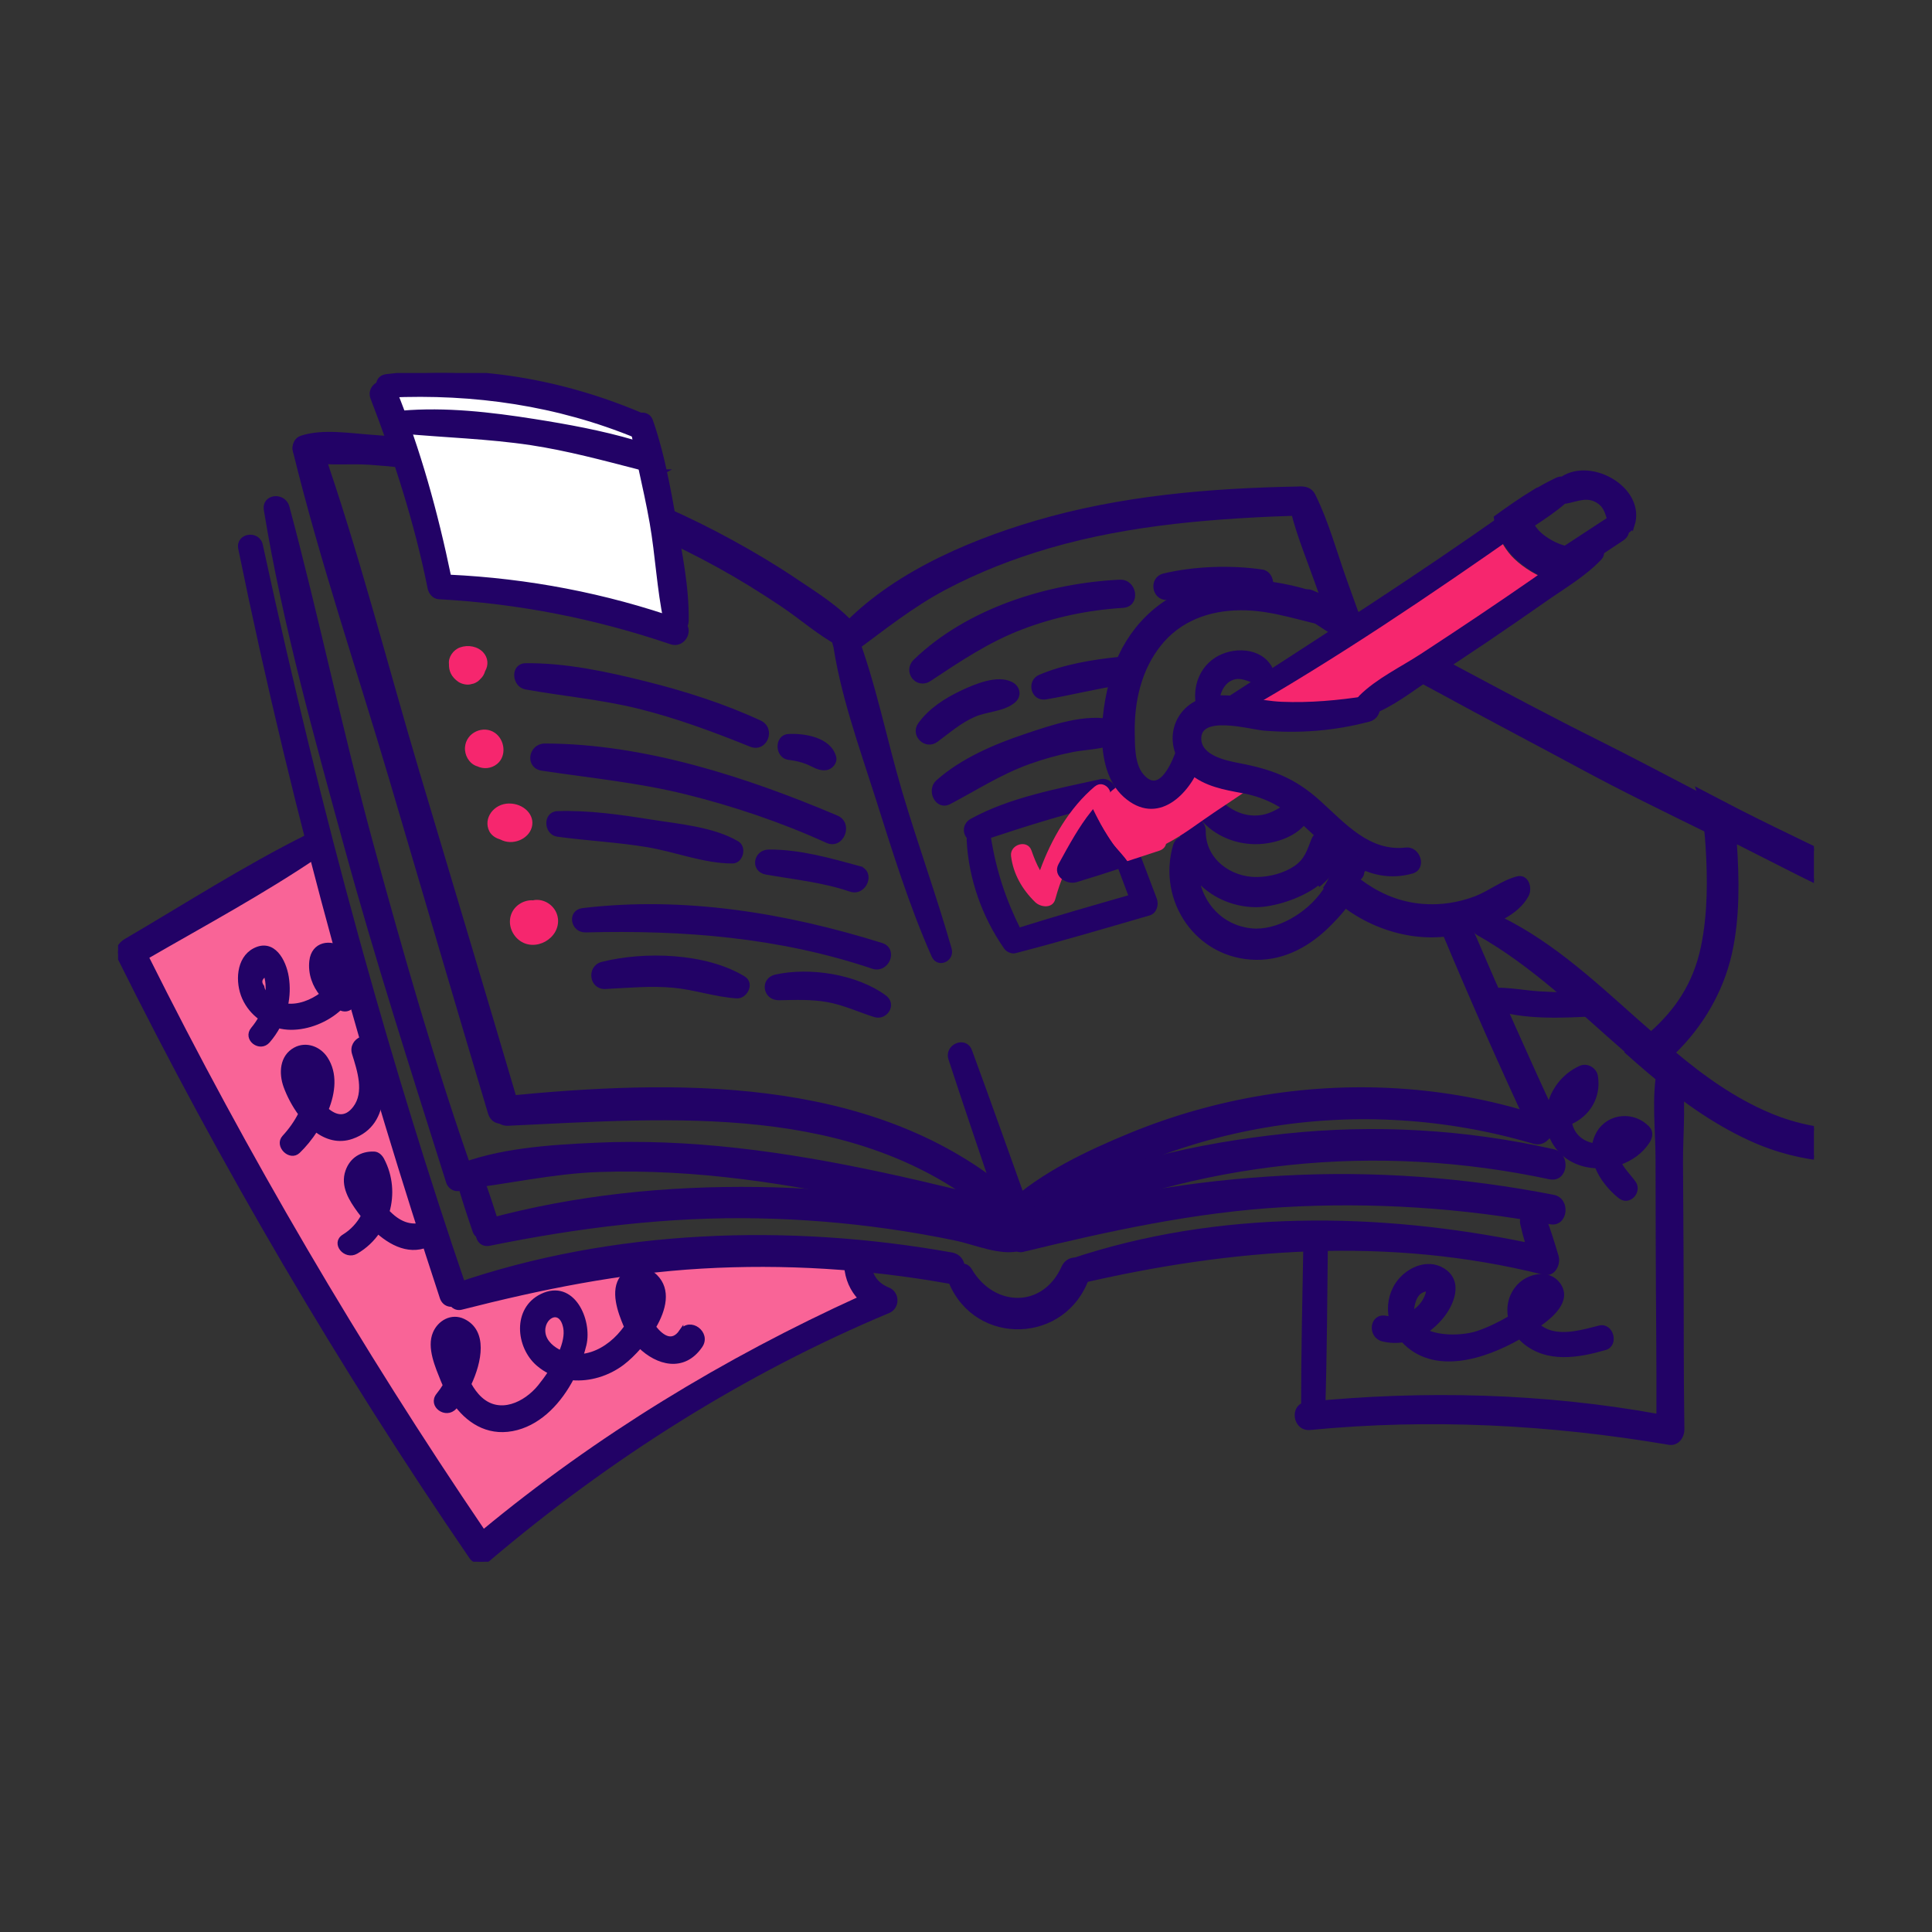 <svg fill="none" height="720" viewBox="0 0 720 720" width="720" xmlns="http://www.w3.org/2000/svg" xmlns:xlink="http://www.w3.org/1999/xlink"><rect x="0" y="0" width="720" height="720" fill="#333333" stroke="none"/><clipPath id="a"><path d="m44 139h632v443h-632z"/></clipPath><g clip-path="url(#a)"><path d="m170.28 486.216-52.068-172.411-71.22 42.504 132.265 219.705 74.212-53.879 74.811-35.919-11.97-19.755h-68.227z" fill="#f96497"/><path d="m484.063 182.104c-33.109.6-66.327 3.38-98.167 12.777-26.344 7.772-55.73 20.667-74.003 41.628-3.221 3.698 2.311 8.62 6.083 5.841 11.184-8.255 21.698-16.746 34.092-23.305 12.309-6.512 25.374-11.599 38.773-15.509 30.583-8.914 62.759-11.222 94.48-12.247 6.107-.2 4.706-9.303-1.258-9.185z" fill="#220266" stroke="#220266" stroke-width="1.6"/><path d="m318.415 233.64c-5.911-6.945-14.442-12.158-21.969-17.227-7.574-5.106-15.447-9.795-23.464-14.2-16.56-9.106-33.898-16.764-51.81-22.843-17.313-5.877-35.178-10.318-53.233-13.215-9.632-1.543-19.336-2.647-29.076-3.3-8.292-.546-18.582-2.351-26.551.309-3.326 1.116-3.302 6.506.06 7.574 7.741 2.458 17.182 1.093 25.318 1.662 8.926.618 17.817 1.615 26.659 2.992 18.475 2.885 36.662 7.421 54.311 13.547 17.062 5.913 33.658 13.25 49.44 21.989 7.981 4.416 15.723 9.225 23.297 14.294 7.347 4.904 14.155 11.03 21.98 15.114 3.877 2.031 7.706-3.55 5.038-6.672z" fill="#220266" stroke="#220266" stroke-width="1.6"/><path d="m192.198 410.829c-12.045-40.907-24.356-81.741-36.546-122.612-12.153-40.751-22.683-82.391-36.751-122.528-1.709-4.882-10.191-2.73-8.943 2.404 10.106 41.244 23.956 81.838 35.988 122.565 12.227 41.376 24.332 82.787 36.703 124.115 1.903 6.337 11.39 2.321 9.537-3.944z" fill="#220266" stroke="#220266" stroke-width="1.6"/><path d="m374.907 443.683c-51.442-42.204-123.989-40.616-186.817-34.394-6.258.624-4.806 9.728 1.285 9.445 61.578-2.87 128.689-8.798 179.608 32.841 4.925 4.035 10.85-3.858 5.924-7.892z" fill="#220266" stroke="#220266" stroke-width="1.6"/><path d="m353.863 353.68c-5.627-19.725-12.678-39.035-18.495-58.713-5.746-19.464-9.699-40.094-16.94-59.035-1.591-4.173-8.048-2.33-7.467 2.022 2.624 19.856 9.948 39.986 16.002 59.01 6.304 19.857 12.524 40.13 20.976 59.19 1.721 3.876 7.04 1.415 5.924-2.474z" fill="#220266" stroke="#220266" stroke-width="1.6"/><path d="m382.43 449.822c-7.007-19.404-13.84-38.869-20.983-58.223-1.74-4.698-8.734-1.701-7.218 2.961 5.95 18.229 12.175 36.36 18.287 54.54-.075.146-.161.281-.223.452-.1.318-.212.649-.311.967-.696 2.141-.05 3.817 1.528 5.309.236.221.472.453.721.673 1.95 1.848 4.745.845 6.162-1.04 1.95-1.101 2.882-3.303 2.037-5.627z" fill="#220266" stroke="#220266" stroke-width="1.6"/><path d="m574.962 416.891c-33.199-11.124-68.871-13.582-103.366-8.045-17.236 2.775-34.232 7.558-50.399 14.215-15.592 6.426-32.863 14.544-45.394 26.167-3.421 3.176-.264 10.272 4.441 7.704 14.355-7.874 27.582-16.966 42.753-23.367 15.688-6.621 32.083-11.38 48.839-14.203 33.307-5.623 67.382-3.445 99.789 6.097 5.509 1.619 8.978-6.669 3.361-8.556z" fill="#220266" stroke="#220266" stroke-width="1.6"/><path d="m505.278 227.874c1.834 5.097 3.68 10.194 5.54 15.291-4.411-2.276-8.771-4.601-13.029-7.046-.397-1.053-.795-2.107-1.179-3.16-1.321-3.559-2.616-7.131-3.911-10.702-.757-2.119-1.501-4.189-2.244-6.271-3.399-9.576-7.54-19.395-9.477-29.358-.949-4.807 6.348-6.199 8.374-2.143 5.026 10.048 8.027 21.331 11.797 31.864 1.385 3.838 2.757 7.688 4.142 11.525z" fill="#220266" stroke="#220266" stroke-width="1.6"/><path d="m570.868 421.24c-11.195-23.949-21.877-48.122-32.093-72.47-1.347-3.227-2.694-6.442-4.017-9.669 3.246-.141 6.492-.599 9.664-1.35 1.287 3.086 2.597 6.149 3.896 9.212 10.142 23.715 20.664 47.277 31.48 70.71 2.523 5.468-6.406 9.012-8.942 3.567z" fill="#220266" stroke="#220266" stroke-width="1.6"/><path d="m505.653 329.936c-.812 2.879-2.854 5.909-4.966 8.543-1.822 2.273-3.736 4.243-4.99 5.525-7.437 7.61-16.755 13.041-27.616 12.901-21.721-.291-36.097-21.316-30.11-41.817.418-1.422 1.427-2.226 2.611-2.506-.024-1.235.046-2.506.208-3.823.673-5.128 7.821-3.974 7.763.956-.128 10.921 9.874 18.112 19.969 17.925 4.862-.081 10.223-1.457 14.307-4.219 4.073-2.75 5.001-6.224 6.695-10.524 1.265-3.17 5.79-3.1 7.136-.058 1.532 3.484 1.404 6.666.151 9.51-1.125 2.611-3.202 4.918-5.79 6.9-6.765 5.186-17.033 8.076-23.056 8.041-8.69-.081-16.824-3.904-21.942-10.093 1.753 10.012 9.016 18.322 20.167 19.557 9.689 1.072 21.339-5.722 27.361-14.522 1.74-2.529 3.005-5.198 3.62-7.913.093-.42.255-.816.441-1.154.963-1.772 3.028-2.308 5.001-1.166 3.365 1.947 3.922 4.849 3.052 7.937z" fill="#220266" stroke="#220266" stroke-width="1.6"/><path d="m467.905 313.805c7.612 0 17.313-3.377 19.977-10.733.965-2.683-1.833-5.864-4.839-4.511-4.643 2.082-8.149 5.448-13.501 6.049-6.255.706-11.411-2.047-15.651-6.141-3.873-3.747-9.982.578-6.842 5.066 4.557 6.488 12.682 10.259 20.856 10.27z" fill="#220266" stroke="#220266" stroke-width="1.6"/><path d="m635.267 309.016c-15.252-7.491-30.553-14.922-45.484-22.998-17.624-9.522-35.392-18.781-52.956-28.41-8.902-4.875-18.197-9.558-27.289-14.54-4.099-2.246-8.15-4.54-12.107-6.953-2.323-1.422-4.623-2.879-6.875-4.385-1.919-1.266-3.802-2.568-5.649-3.919-3.229-2.341-1.168-7.144 2.157-7.383.548-.048 1.156.048 1.776.299 1.287.537 2.562 1.075 3.849 1.649.262.095.524.215.798.346 2.002.884 3.992 1.816 5.97 2.772 1.656.8 3.301 1.625 4.945 2.473 13.12 6.69 25.894 14.504 38.716 21.337 17.243 9.212 34.474 18.435 51.968 27.144 12.583 6.285 25 12.879 37.476 19.367 1.347 4.265 2.193 8.649 2.741 13.177z" fill="#220266" stroke="#220266" stroke-width="1.6"/><path d="m430.386 335.26c-5.195-13.925-10.727-27.696-15.681-41.717-.541-1.531-2.622-2.79-4.281-2.422-15.934 3.55-33.864 6.779-48.246 14.721-2.73 1.508-2.682 4.63-1.023 6.221-.072.344-.12.712-.108 1.116.734 14.163 5.688 28.255 13.866 39.925.649.926 2.2 1.638 3.343 1.341 16.763-4.333 33.358-9.236 49.977-14.068 2.117-.617 2.814-3.312 2.141-5.128zm-61.883-23.066c-.024-.178-.084-.321-.12-.487 13.312-4.428 26.419-8.524 40.08-11.907 4.522 11.42 8.707 22.936 13.048 34.404-13.998 4.013-27.995 8.013-41.885 12.382-5.543-11.029-9.163-22.01-11.123-34.392z" fill="#220266" stroke="#220266" stroke-width="1.6"/><path d="m443.549 282.699c6.98 4.821 14.826 8.129 22.981 10.68-4.736 3.178-9.46 6.345-14.209 9.511-5.792 3.875-11.514 8.4-17.769 11.601-.25 1.087-1.033 2.044-2.481 2.529-4.036 1.335-8.072 2.658-12.12 3.969-1.555-2.469-3.953-4.619-5.567-6.923-.024-.047-.059-.083-.083-.13-.594-.839-1.164-1.701-1.71-2.575-1.733-2.729-3.3-5.6-4.712-8.507 1.591-2.02 3.288-3.898 5.14-5.576.023-.957.475-1.949 1.519-2.764 2.35-1.855 4.736-3.698 7.134-5.518 2.161 5.967 9.247 8.377 14.85 5.293 4.641-2.564 6.505-6.899 7.027-11.613z" fill="#f6266e"/><path d="m580.242 217.248c-21.268 14.468-42.596 28.877-63.983 43.177-2.741 1.818-5.458 3.647-8.187 5.489-17.821-1.148-35.666-1.507-53.511-.467 13.907-9.553 27.946-18.88 41.722-28.458 14.195-9.876 28.389-19.753 42.572-29.629 5.996-4.185 12.005-8.812 18.133-13.284.454 3.228 1.675 6.456 3.423 9.278 1.113 1.818 2.429 3.492 3.877 4.879 1.772 1.71 3.938 3.348 6.368 4.807 2.908 1.745 6.187 3.228 9.574 4.22z" fill="#f6266e"/><path d="m523.992 316.65c-14.036 1.601-23.254-9.271-32.724-17.796-9.169-8.248-17.605-11.379-29.491-13.654-5.059-.964-14.842-2.938-14.902-9.91-.084-9.837 18.916-4.262 24.12-3.817 13.255 1.12 26.366.096 39.213-3.335 4.819-1.289 4.158-8.766-1.069-7.947-10.396 1.625-20.995 2.577-31.523 2.143-8.412-.349-17.317-3.203-25.681-2.191-14.481 1.77-19 18.133-8.04 27.537 5.372 4.612 12.402 5.864 19.144 7.104 9.638 1.77 16.368 5.876 23.458 12.474 11.045 10.271 23.375 22.059 39.67 17.519 4.747-1.324 2.404-8.657-2.199-8.127z" fill="#220266" stroke="#220266" stroke-width="1.6"/><path d="m608.349 195.757c-.357 1.094-1.119 1.815-2.029 2.2-.086.998-.639 1.996-1.783 2.765-2.667 1.78-5.335 3.547-8.003 5.327-4.402-.842-8.742-.914-13.045-1.984 5.188-3.403 10.389-6.805 15.577-10.196.222-.144.431-.264.652-.349-.824-2.633-1.438-5.122-4.205-6.817-4.02-2.489-7.647-.625-11.778.156-.271.049-.516.073-.775.049-3.713 3.246-7.917 6.047-12.134 8.789-1.795-3.102-1.894-6.782.221-11.038.184-.361.307-.745.406-1.106 2.84-1.719 5.729-3.318 8.667-4.725.763-.361 1.463-.493 2.103-.433 10.893-7.274 30.441 4.04 26.138 17.386z" fill="#220266" stroke="#220266" stroke-width="1.6"/><path d="m597 206.39c-5.134 3.49-10.269 6.968-15.415 10.434-3.51-1.023-6.908-2.553-9.922-4.354-2.518-1.504-4.775-3.194-6.598-4.958-1.501-1.431-2.865-3.145-4.018-5.032-1.798-2.911-3.076-6.241-3.547-9.572 4.638-3.392 9.363-6.685 14.175-9.608-.086.37-.223.765-.409 1.135-2.133 4.378-2.046 8.153-.223 11.323 1.364 2.429 3.72 4.502 6.846 6.265 1.972 1.123 3.943 1.838 5.94 2.332 4.341 1.085 8.719 1.159 13.159 2.035z" fill="#220266" stroke="#220266" stroke-width="1.6"/><path d="m408.031 293.06c-9.449 7.95-16.181 19.501-20.448 31.254-1.262-2.241-2.248-4.661-3.174-7.343-1.49-4.327-8.15-2.288-7.621 2.051.817 6.699 4.171 12.48 8.992 17.176 2.031 1.979 6.503 2.504 7.477-1.06 3.895-14.316 11.252-25.295 19.931-37.084 2.357-3.206-1.959-7.664-5.145-4.971z" fill="#f6266e"/><path d="m419.848 322.007c-3.515 1.162-7.019 2.299-10.547 3.412-2.78.865-5.547 1.731-8.34 2.572-3.154.951-7.767-1.954-5.76-5.613 1.883-3.425 3.828-7.01 5.947-10.521 1.845-3.066 3.827-6.058 6.021-8.827 1.484 3.041 3.117 6.045 4.95 8.901.573.915 1.172 1.805 1.795 2.695.025.05.062.087.087.136 1.708 2.411 4.227 4.649 5.847 7.245z" fill="#220266" stroke="#220266" stroke-width="1.6"/><path d="m499.955 225.323c-15.351-7.108-35.54-11.067-52.229-6.626-15.667 4.159-27.238 16.318-32.222 31.074-4.302 12.747-7.718 36.291 3.793 46.618 11.936 10.703 23.227-.893 27.494-11.984 1.969-5.122-6.175-8.294-8.193-3.148-1.811 4.629-6.673 15.355-13.078 7.848-3.489-4.077-3.367-11.055-3.44-16.037-.182-11.701 2.467-23.708 10.003-33.095 7.366-9.176 18.123-13.193 29.937-13.346 12.52-.176 23.751 4.464 35.832 6.591 4.984.869 6.248-5.98 2.091-7.895z" fill="#220266" stroke="#220266" stroke-width="1.6"/><path d="m473.336 248.953c-3.87-7.033-14.081-7.119-20.139-3.134-6.658 4.373-8.552 12.852-5.788 20.202 1.718 4.567 7.788 1.603 6.611-2.843-.976-3.717 1.071-8.552 4.447-10.216 3.941-1.956 7.117.534 10.858 1.458 2.67.655 5.387-2.989 4.023-5.467z" fill="#220266" stroke="#220266" stroke-width="1.6"/><path d="m506.892 319.045c-.873-1.015-2.334-1.659-3.753-1.647-.751 0-1.42.167-2.034.441-.314.096-.628.215-.928.37-1.051.538-1.761 1.349-2.171 2.34-.477 1.159-.45 1.982-.054 3.188.109.346.327.633.573.896.341.943 1.051 1.767 2.007 2.28 1.911 2.256 6.825 1.361 7.084-1.719 0-.084.014-.155.027-.239 1.174-1.815 1.106-4.227-.764-5.922z" fill="#220266" stroke="#220266" stroke-width="1.6"/><path d="m491.819 329.37c-1.122-1.54-2.139-3.169-3.051-4.861-2.618-4.849 2.782-9.749 6.406-5.473.806.954 1.636 1.896 2.478 2.8-1.134 2.851-3.226 5.371-5.833 7.534z" fill="#220266" stroke="#220266" stroke-width="1.6"/><path d="m568.963 333.537c-3.644 6.91-12.827 10.467-19.651 12.56-.119.025-.25.076-.358.101-3.025.92-6.133 1.576-9.278 1.942-4.549.567-9.182.517-13.732-.189-8.635-1.337-17.294-4.918-24.559-10.391-2.656-2.006-5.121-4.263-7.324-6.76 1.786-2.736 3.084-5.624 3.716-8.562.095-.454.262-.883.452-1.249 2.608 2.686 5.348 5.171 8.254 7.327 6.395 4.805 13.577 8.146 21.843 9.155 2.465.303 4.955.391 7.432.278 3.156-.152 6.312-.643 9.397-1.451 1.62-.416 3.204-.92 4.752-1.513 5.407-2.055 10.04-5.965 15.626-7.402 3.442-.883 4.752 3.632 3.43 6.154z" fill="#220266" stroke="#220266" stroke-width="1.6"/><path d="m766.958 405.126c-34.207 22.217-75.532 37.295-114.885 19.114-13.743-6.351-25.778-15.15-37.201-24.823-2.789-2.363-5.554-4.763-8.296-7.211 3.102-2.182 6.036-4.473 8.789-6.933 9.307-8.218 16.4-18.217 19.334-32.459 2.537-12.302 2.489-25.101 1.72-37.585-.157-2.448-.361-4.848-.65-7.212-.553-4.605-1.406-9.053-2.765-13.368 3.956 2.084 7.923 4.145 11.903 6.193 1.383.715 2.777 1.443 4.16 2.146 8.032 4.072 16.172 7.987 24.312 11.938 3.439 1.648 6.865 3.309 10.268 5.006 6.649 3.272 13.238 6.63 19.719 10.193 5.326 2.921 2.332 11.527-3.559 9.066-8.513-3.575-16.893-7.551-25.214-11.672-2.897-1.418-5.759-2.86-8.645-4.327-6.529-3.297-13.033-6.63-19.538-9.89.012.194.024.4.048.582.914 13.708 1.202 27.962-1.827 41.439-3.187 14.109-10.785 26.98-21.174 36.992 10.966 9.248 22.664 17.623 35.89 23.198 20.873 8.812 43.381 7.636 64.459.097 13.947-5.005 26.728-12.144 38.98-20.192.673 3.721 2.128 6.981 4.184 9.732z" fill="#220266" stroke="#220266" stroke-width="1.6"/><path d="m609.431 380.129c1.825 1.628 3.674 3.256 5.523 4.849-2.714 2.361-5.606 4.559-8.664 6.652-17.78-15.467-34.706-32.166-55.353-43.818-4.291-2.431-.19-9.257 4.172-7.327 20.885 9.199 37.562 24.724 54.322 39.644z" fill="#220266" stroke="#220266" stroke-width="1.6"/><path d="m175.39 436.809c-14.112-40.134-25.866-81.232-37.066-122.257-11.369-41.639-20.103-83.928-31.256-125.591-1.287-4.827-8.794-4.165-7.94 1.071 6.918 42.277 18.623 84.085 29.932 125.363 11.501 42.012 24.843 83.387 37.921 124.917 1.744 5.55 10.358 2.047 8.397-3.503z" fill="#220266" stroke="#220266" stroke-width="1.6"/><path d="m383.47 450.829c-36.046-9.136-72.32-18.174-109.313-22.259-17.303-1.907-34.751-2.715-52.15-1.907-17.16.782-36.382 1.981-52.474 8.56-3.993 1.627-2.231 7.754 1.93 7.289 17.4-1.92 34.152-5.931 51.779-6.543 17.987-.611 36.01.477 53.853 2.715 35.602 4.452 70.401 13.417 105.152 22.222 6.211 1.578 7.362-8.512 1.211-10.077z" fill="#220266" stroke="#220266" stroke-width="1.6"/><path d="m578.662 429.022c-32.714-7.355-66.367-9.279-99.694-5.737-32.232 3.432-67.608 10.934-96.178 27.077-4.733 2.672-2.011 9.867 3.276 8.016 15.225-5.344 30.016-11.571 45.614-15.861 15.923-4.376 32.22-7.391 48.637-9.12 32.448-3.419 65.27-1.52 97.189 5.296 6.058 1.299 7.13-8.348 1.168-9.684z" fill="#220266" stroke="#220266" stroke-width="1.6"/><path d="m578.908 446.065c-33.167-6.496-66.944-9.001-100.638-7.145-33.274 1.831-67.603 7.018-99.152 18.777-4.193 1.564-2.36 9.141 2.061 8.06 32.172-7.806 63.961-14.772 97.031-16.679 33.334-1.92 66.74.254 99.607 6.382 5.68 1.055 6.71-8.302 1.091-9.395z" fill="#220266" stroke="#220266" stroke-width="1.6"/><path d="m381.338 458.582c-5.293-4.77-14.565-5.358-21.267-6.777-8.348-1.773-16.743-3.266-25.186-4.501-17.323-2.52-34.8-3.903-52.29-4.147-34.031-.477-68.287 2.96-101.229 11.963-4.926 1.346-4.168 9.42 1.089 8.343 33.084-6.728 66.523-10.899 100.282-10.214 16.14.318 32.267 1.615 48.265 3.89 8.442 1.199 16.849 2.667 25.197 4.404 7.129 1.48 16.234 5.578 23.398 3.939 3.268-.746 4.239-4.624 1.717-6.9z" fill="#220266" stroke="#220266" stroke-width="1.6"/><path d="m185.078 455.818c-1.893-5.951-3.745-11.925-6.064-17.759-1.495-3.792-9.068-2.112-8.039 1.844 1.66 6.324 3.814 12.578 5.913 18.809 1.578 4.69 9.645 1.691 8.177-2.894z" fill="#220266" stroke="#220266" stroke-width="1.6"/><path d="m164.644 483.417c-14.106-42.824-27.231-85.995-39.173-129.465-13.574-49.444-25.647-99.294-35.898-149.575-.981-4.899 6.539-6.058 7.579-1.218.272 1.23.532 2.473.804 3.704 10.334 47.58 21.851 94.897 34.775 141.832.638 2.354 1.3 4.731 1.962 7.085 11.6 41.654 24.311 82.996 38.299 123.921 1.915 5.592-6.515 9.368-8.36 3.728z" fill="#220266" stroke="#220266" stroke-width="1.6"/><path d="m354.665 467.564c-60.61-10.86-126.261-8.781-184.865 11.482-4.479 1.544-2.484 9.437 2.186 8.245 29.517-7.516 58.998-13.548 89.458-15.312 30.783-1.787 61.65.158 92.015 5.571 6.283 1.119 7.454-8.867 1.206-9.986z" fill="#220266" stroke="#220266" stroke-width="1.6"/><path d="m396.329 472.405c-7.338 16.19-26.202 15.673-34.848 1.01-2.486-4.226-8.968-.062-7.148 4.325 9.645 23.275 42.495 22.204 50.821-1.7 2.081-5.989-6.232-9.365-8.825-3.635z" fill="#220266" stroke="#220266" stroke-width="1.6"/><path d="m580.032 468.146c-1.444-4.761-2.865-9.582-4.695-14.212-1.697-4.282-9.041-2.524-7.994 2.154.59 2.631 1.3 5.251 2.071 7.847-55.717-11.484-115.431-12.321-169.824 5.85-4.431 1.483-2.456 9.032 2.167 7.943 57.33-13.41 115.877-17.956 173.604-3.457 3.624.909 5.526-3.338 4.683-6.125z" fill="#220266" stroke="#220266" stroke-width="1.6"/><path d="m562.071 191.222c-33.94 24.134-69.031 46.399-103.941 69.093-2.876 1.868.059 6.973 3.09 5.248 36.397-20.754 71.272-44.364 105.536-68.391 3.989-2.796-.707-8.77-4.685-5.95z" fill="#220266" stroke="#220266" stroke-width="1.6"/><path d="m592.153 202.709c-7.26 3.314-13.658 8.897-20.2 13.434-7.128 4.953-14.303 9.835-21.515 14.669-6.841 4.573-13.693 9.123-20.582 13.613-7.415 4.834-16.373 9.11-22.651 15.334-2.691 2.661-.431 7.281 3.468 5.903 7.881-2.791 15.081-8.635 22.053-13.16 7.284-4.728 14.531-9.503 21.719-14.373 7.187-4.87 14.327-9.799 21.431-14.776 6.865-4.811 14.626-9.312 20.355-15.442 2.344-2.518-1.148-6.521-4.078-5.19z" fill="#220266" stroke="#220266" stroke-width="1.6"/><path d="m146.951 145.351 19.907 75.18s23.531 1.8 47.417 7.19c23.886 5.401 34.022 11.155 35.479 8.99 1.445-2.154-10.137-79.134-10.137-79.134s-39.458-12.59-56.476-12.59c-17.017 0-36.202.364-36.202.364z" fill="#fff"/><path d="m253.215 231.551c-27.637-9.717-56.569-15.22-85.876-16.593-4.949-23.883-11.338-47.116-20.559-69.84-2.045-5.03-9.85-1.811-7.913 3.219 8.857 22.984 16.468 46.726 21.296 70.858.315 1.598 1.634 3.231 3.437 3.326 29.585 1.586 58.493 7.279 86.457 16.794 5.166 1.752 8.349-5.929 3.158-7.752z" fill="#220266" stroke="#220266" stroke-width="1.6"/><path d="m240.364 155.264c-30.21-13.127-63.737-19.045-96.456-15.016-4.572.562-3.506 7.316.937 7.113 31.852-1.458 63 3.013 92.635 15.267 4.643 1.913 7.48-5.356 2.872-7.364z" fill="#220266" stroke="#220266" stroke-width="1.6"/><path d="m255.851 231.416c-.081 4.832-6.849 4.121-7.72.047-2.554-11.949-3.099-24.503-5.212-36.595-1.231-7.034-2.809-14.01-4.33-21.009-.662-3.02-1.312-6.064-1.892-9.096-.407-2.025-.778-4.038-1.126-6.063-.709-4.122 5.572-5.862 6.953-1.919 1.254 3.553 2.333 7.213 3.297 10.908.662 2.522 1.265 5.057 1.811 7.603 1.358 6.146 2.484 12.34 3.564 18.439 2.182 12.21 4.875 25.238 4.655 37.685z" fill="#220266" stroke="#220266" stroke-width="1.6"/><path d="m247.485 175.727c-.626.368-1.405.503-2.267.282-2.315-.577-4.629-1.154-6.931-1.768-13.378-3.45-26.556-7.023-40.288-9.122-16.035-2.419-32.093-2.812-48.175-4.322-3.814-.369-3.862-6.643-.048-6.962 16.26-1.4 33.109.553 49.191 3.094 12.363 1.952 25.174 4.273 37.383 7.883 3.141.908 6.247 1.915 9.281 3.032.673 2.616 1.287 5.243 1.842 7.883z" fill="#220266" stroke="#220266" stroke-width="1.6"/><path d="m180.125 243.167c-2.087-2.295-5.648-2.983-8.698-1.885-2.574.931-4.386 3.648-4.111 6.132 0 1.253.1 2.307.675 3.526.587 1.254 1.624 2.34 2.824 3.161 1.112.754 2.899 1.209 4.299.976.487-.122.987-.233 1.475-.355 1-.377 1.812-.943 2.462-1.708.875-.798 1.437-1.796 1.737-2.883 1.312-2.207 1.162-4.957-.675-6.975z" fill="#f6266e"/><path d="m184.47 273.138c-4.324-3.037-10.742-.187-11.176 5.302-.229 2.92 1.453 5.981 4.198 7.025.103.035.217.059.332.094 2.322 1.149 5.262.926 7.436-.856 3.637-2.979 2.882-8.985-.79-11.565z" fill="#f6266e"/><path d="m189.777 299.438c-5.852.023-9.798 5.618-7.425 10.339.627 1.251 1.973 2.372 3.519 2.868.214.094.427.165.64.236 4.452 2.372 10.371-.071 11.651-4.497 1.359-4.733-3.093-8.958-8.385-8.934z" fill="#f6266e"/><path d="m207.913 342.237c-.5-4.11-4.394-7.267-8.579-6.842-.267.023-.546.081-.802.138-.116 0-.233-.035-.36-.035-3.36.023-6.533 2.113-7.672 5.281-1.233 3.409.046 7.243 2.848 9.504 5.998 4.822 15.483-.551 14.576-8.046z" fill="#f6266e"/><g fill="#220266" stroke="#220266" stroke-width="1.6"><path d="m283.139 269.249c-13.636-6.303-28.144-10.923-42.711-14.56-14.376-3.59-29.647-6.884-44.525-6.73-4.939.048-4.343 7.393.048 8.187 14.054 2.535 28.156 3.732 42.067 7.179 14.376 3.555 28.096 8.673 41.805 14.194 5.368 2.168 8.506-5.853 3.304-8.27z"/><path d="m310.834 282.229c-1.738-6.762-11.219-8.183-16.965-7.901-4.504.22-4.292 7.533.047 8.048 2.376.281 4.753.783 6.975 1.69 2.365.955 4.375 2.523 7.023 2.143 1.655-.244 3.405-2.119 2.932-3.98z"/><path d="m311.728 304.656c-33.644-14.265-71.773-26.709-108.661-26.77-5.345 0-6.61 7.706-1.038 8.538 17.979 2.713 35.815 4.413 53.543 8.79 18.015 4.462 35.791 10.455 52.72 18.16 5.44 2.472 8.971-6.379 3.436-8.73z"/><path d="m274.719 314.242c-9.018-5.348-21.964-6.392-32.18-8.028-11.403-1.826-23.221-3.51-34.79-3.13-4.64.154-4.319 7.328.047 7.932 11.213 1.53 22.486 2.064 33.675 3.937 10.276 1.719 21.168 6.095 31.515 6.036 3.204-.024 4.45-5.147 1.744-6.747z"/><path d="m320.163 323.54c-11.053-3.001-22.045-6.189-33.624-6.142-5.011.012-6.138 6.836-.971 7.742 10.525 1.835 21.205 2.906 31.358 6.365 5.37 1.824 8.559-6.506 3.225-7.953z"/><path d="m328.498 352.189c-35.75-11.205-73.812-17.466-111.311-12.97-5.008.6-3.786 7.591 1.03 7.462 36.361-.942 72.41 1.883 107.034 13.558 5.368 1.813 8.662-6.355 3.259-8.05z"/><path d="m277.104 364.578c-14.165-8.683-37.026-9.274-52.624-5.344-5.029 1.272-4.109 8.786 1.075 8.542 8.563-.411 16.888-1.258 25.476-.462 7.943.732 15.682 3.468 23.589 3.956 3.082.193 5.769-4.688 2.484-6.692z"/><path d="m329.711 371.657c-10.58-7.809-27.881-10.475-40.567-7.69-5.147 1.125-4.047 8.069 1.077 7.986 6.19-.106 12.213-.391 18.343.735s11.585 3.721 17.478 5.581c3.953 1.244 7.314-3.91 3.669-6.6z"/><path d="m417.296 216.83c-26.655 1.274-56.498 10.579-76.145 29.52-3.942 3.796.62 9.819 5.243 6.746 11.01-7.297 21.582-14.411 33.991-19.186 12.251-4.713 25.037-7.358 38.115-8.178 5.766-.368 4.477-9.171-1.192-8.902z"/><path d="m470.353 213.041c-11.559-1.709-25.2-1.252-36.571 1.461-4.857 1.148-3.799 8.374 1.011 8.308 11.818-.169 23.801-.6 35.607-1.082 4.575-.183 4.269-8.048-.047-8.687z"/><path d="m376.855 254.905c-5.188-2.685-13.403.85-18.294 3.146-5.93 2.781-11.896 6.608-15.714 11.952-2.754 3.863 2.162 8.697 6.053 5.806 4.657-3.449 8.783-7.106 14.182-9.438 4.632-2.004 10.908-1.955 14.688-5.211 2.248-1.943 1.618-4.956-.915-6.255z"/><path d="m417.16 245.59c-9.797.99-20.539 2.776-29.606 6.646-4.175 1.785-2.608 8.42 2.141 7.625 9.618-1.624 19.008-4.054 28.697-5.471 5.886-.864 4.666-9.399-1.232-8.8z"/><path d="m415.119 269.148c-10.17-2.774-23.352 1.94-33.128 5.218-11.222 3.756-23.496 9.01-32.507 17.052-3.454 3.081-.239 9.907 4.278 7.525 9.884-5.193 18.931-11.098 29.508-14.904 5.39-1.939 10.899-3.474 16.516-4.579 5.079-.994 10.649-.871 15.381-3.032 2.749-1.252 3.359-6.347-.059-7.28z"/><path d="m331.027 480.6c-4.517-1.823-6.805-5.159-7.175-9.925-.429-5.505-8.855-4.314-8.461 1.144.333 4.73 2.193 8.877 5.232 12.034-50.424 22.925-97.761 51.701-140.474 87.042-46.574-68.597-88.512-140.089-125.54-214.274 21.392-12.368 43.392-24.212 63.831-38.07 3.658-2.478.047-8.746-3.945-6.756-23.192 11.558-45.263 25.761-67.621 38.844-2.014 1.18-3.671 3.527-2.467 5.97 38.494 77.45 82.387 152.314 131.249 223.676 1.335 1.954 4.553 2.275 6.317.774 44.727-37.986 94.96-69.824 149.113-92.487 3.48-1.454 3.421-6.566-.059-7.972z"/><path d="m593.456 370.268c-6.627.402-13.265.413-19.88-.032-5.559-.37-11.036-1.472-16.607-1.345-3.824.085-4.011 5.19-.856 6.333 11.482 4.194 26.318 3.336 38.492 2.712 5.501-.286 4.34-8.007-1.149-7.668z"/><path d="m626.6 465.354c-.06-10.708-.131-21.415-.191-32.123-.072-11.216 1.437-23.985-.898-34.96-.874-4.086-6.298-4.062-7.124.049-2.155 10.55-.634 22.737-.61 33.505.024 11.192.047 22.397.071 33.589.048 20.785.335 41.569.252 62.353-43.162-7.809-87.509-8.9-131.101-4.535-5.687.57-4.478 9.434 1.185 8.889 44.802-4.342 89.436-2.001 133.783 5.517 3.113.522 5.004-2.34 4.957-5.081-.348-22.385-.18-44.794-.324-67.191z"/><path d="m486.548 462.425c-.391 20.708-.856 41.417-.866 62.125 0 5.494 7.258 6.751 7.427 1.059.592-20.696.74-41.404.951-62.112.053-5.606-7.406-6.776-7.512-1.072z"/><path d="m127.797 353.964c-4.675-3.326-11.002-2.288-11.722 4.201-.52 4.688 1.109 9.039 3.895 12.403-3.824 2.875-8.853 4.826-13.457 4.163.743-3.413.885-6.989.318-10.552-.979-6.139-5.052-13.641-11.958-10.065-6.115 3.176-6.434 11.978-3.884 17.717 1.393 3.125 3.542 5.651 6.127 7.514-.803 1.45-1.759 2.85-2.869 4.176-3.01 3.601 2.621 7.914 5.643 4.426 1.487-1.713 2.762-3.576 3.825-5.576 1.523.387 3.081.6 4.663.612 6.327.05 13.351-2.676 18.321-7.314.13.05.248.125.378.175 3.99 1.675 6.658-3.751 4.332-6.527 2.279-5.313 1.287-11.902-3.576-15.366zm-30.103 13.791c-1.31-1.826-.862-3.401 1.334-4.714.519 1.6.767 3.251.767 4.926.059 1.163-0 2.288-.13 3.388-.956-.987-1.7-2.188-1.971-3.6z"/><path d="m139.446 389.41c-1.519-5.088-9.055-1.876-7.476 3.188 1.925 6.192 4.736 14.529.299 20.353-3.529 4.635-7.464 3.397-10.658.577 2.631-6.487 3.385-13.475-.227-19.017-2.488-3.826-7.333-5.592-11.364-3.409-5.024 2.722-5.346 8.853-3.564 13.757 1.196 3.274 3.086 6.964 5.526 10.25-1.591 3.188-3.66 6.082-6.1 8.73-2.835 3.078 2.201 8.142 5.239 5.236 2.177-2.085 4.509-4.88 6.567-8.068 3.899 2.955 8.492 4.377 13.444 2.648 14.426-5.039 11.723-22.769 8.314-34.245z"/><path d="m158.492 456.077c-5.746 1.948-10.304-.455-14.151-4.503 1.828-6.286 1.294-13.25-1.923-19.35-.594-1.12-1.65-2.24-3.051-2.275-4.594-.14-8.263 2.1-9.83 6.509-1.947 5.47 1.294 10.567 4.452 14.871.428.584.891 1.179 1.365 1.785-1.626 3.056-4.048 5.739-7.182 7.663-4.072 2.496.546 8.049 4.559 5.727 3.359-1.936 6.066-4.549 8.12-7.558 6.078 5.377 13.771 8.701 21.357 3.383 3.562-2.496.095-7.535-3.716-6.252zm-21.701-17.671c.32 1.015.546 2.053.688 3.091-.558-1.248-.854-2.345-.688-3.091z"/><path d="m253.862 496.248c-3.314 4.795-7.248 2.178-10.228-1.701 3.874-6.58 5.651-13.874.644-18.835-3.41-3.38-9.215-3.808-12.339.238-3.862 4.997-.906 12.945 1.228 17.99.084.19.167.381.262.571-.858 1.178-1.764 2.308-2.741 3.367-3.708 3.986-8.775 7.104-14.163 7.52.477-1.44.894-2.868 1.228-4.26 2.169-9.126-4.351-23.796-15.855-18.18-10.098 4.926-8.906 18.799-1.395 25.331 1.442 1.25 2.992 2.249 4.613 3.046-1.359 2.094-2.765 3.974-3.957 5.438-5.365 6.568-14.926 11.125-22.162 4.557-1.729-1.571-3.064-3.463-4.173-5.497 3.994-8.508 6.14-19.644-2.193-23.595-4.304-2.034-8.786.524-10.527 4.581-2.312 5.366.918 12.505 2.921 17.55.262.655.537 1.285.823 1.928-.751 1.249-1.598 2.451-2.528 3.605-3.111 3.855 2.909 8.174 6.128 4.545.238-.262.477-.559.727-.868 5.257 6.877 12.887 11.16 22.496 8.566 8.976-2.427 15.938-10.018 20.421-18.585 6.592.595 13.471-1.511 18.871-5.592 1.919-1.452 4.268-3.665 6.557-6.318 6.461 6.33 16.201 9.102 22.507-.083 3.231-4.7-3.886-10.031-7.165-5.307zm-51.356.726c-1.026-6.271 6.544-10.59 8.178-2.249.536 2.772-.251 6.08-1.646 9.376-3.016-1.344-5.984-3.784-6.532-7.127z"/><path d="m596.097 494.778c-5.825 1.455-12.6 3.526-18.569 1.704-1.516-.462-3.141-1.349-4.501-2.521 4.934-3.455 12.179-9.348 7.642-15.407-3.646-4.863-11.096-3.147-14.694.829-3.056 3.372-3.959 7.679-3.153 11.726-3.851 2.249-7.906 4.26-12.118 5.68-4.778 1.61-13.804 2.154-19.46-.65 2.094-1.385 4.008-3.113 5.681-5.089 4.211-4.993 7.738-13.454.734-17.738-5.981-3.657-13.467.071-16.921 5.325-2.503 3.822-3.249 8.437-2.286 12.721-.686-.024-1.372-.095-2.046-.225-5.271-1.006-6.029 6.828-.999 8.011 2.551.604 5.055.675 7.449.296 11.289 12.366 30.122 6.449 43.48-1.231.494.557 1.011 1.101 1.577 1.598 8.64 7.443 20.193 5.455 30.266 2.532 4.332-1.254 2.334-8.674-2.082-7.573zm-69.57-8.828c.373-1.609 1.251-3.81 2.84-4.698 4.465-2.509 2.551 1.976 1.3 3.917-1.132 1.751-2.66 3.171-4.429 4.213-.084-1.03 0-2.166.289-3.42zm46.296-1.467c-.674.497-1.348.982-2.022 1.479-.156.154-.325.308-.505.461.096-.272.216-.532.361-.804 1.095-2.698 1.817-3.077 2.166-1.136z"/><path d="m614.096 420.491c-5.205-5.592-14.463-4.966-18.395 1.818-.861 1.482-1.359 3.01-1.589 4.538-2.088-.278-4.102-1.1-5.825-2.593-1.881-1.644-2.9-3.728-3.24-5.939 6.698-2.814 10.921-9.563 9.647-17.25-.4-2.408-3.215-4.226-5.691-3.114-6.237 2.801-10.484 8.543-11.77 14.772-3.883.417-3.992 6.448-.17 6.923.534 3.218 1.905 6.321 4.344 8.995 3.568 3.913 8.579 5.789 13.712 5.963 1.698 4.399 5.047 8.428 8.603 11.276 3.385 2.72 7.389-1.887 5.157-5.048-1.711-2.431-3.968-4.503-5.303-7.166-.061-.093-.109-.185-.158-.278 4.417-1.493 8.336-4.295 10.763-8.208.874-1.413 1.201-3.346-.061-4.7z"/></g></g></svg>